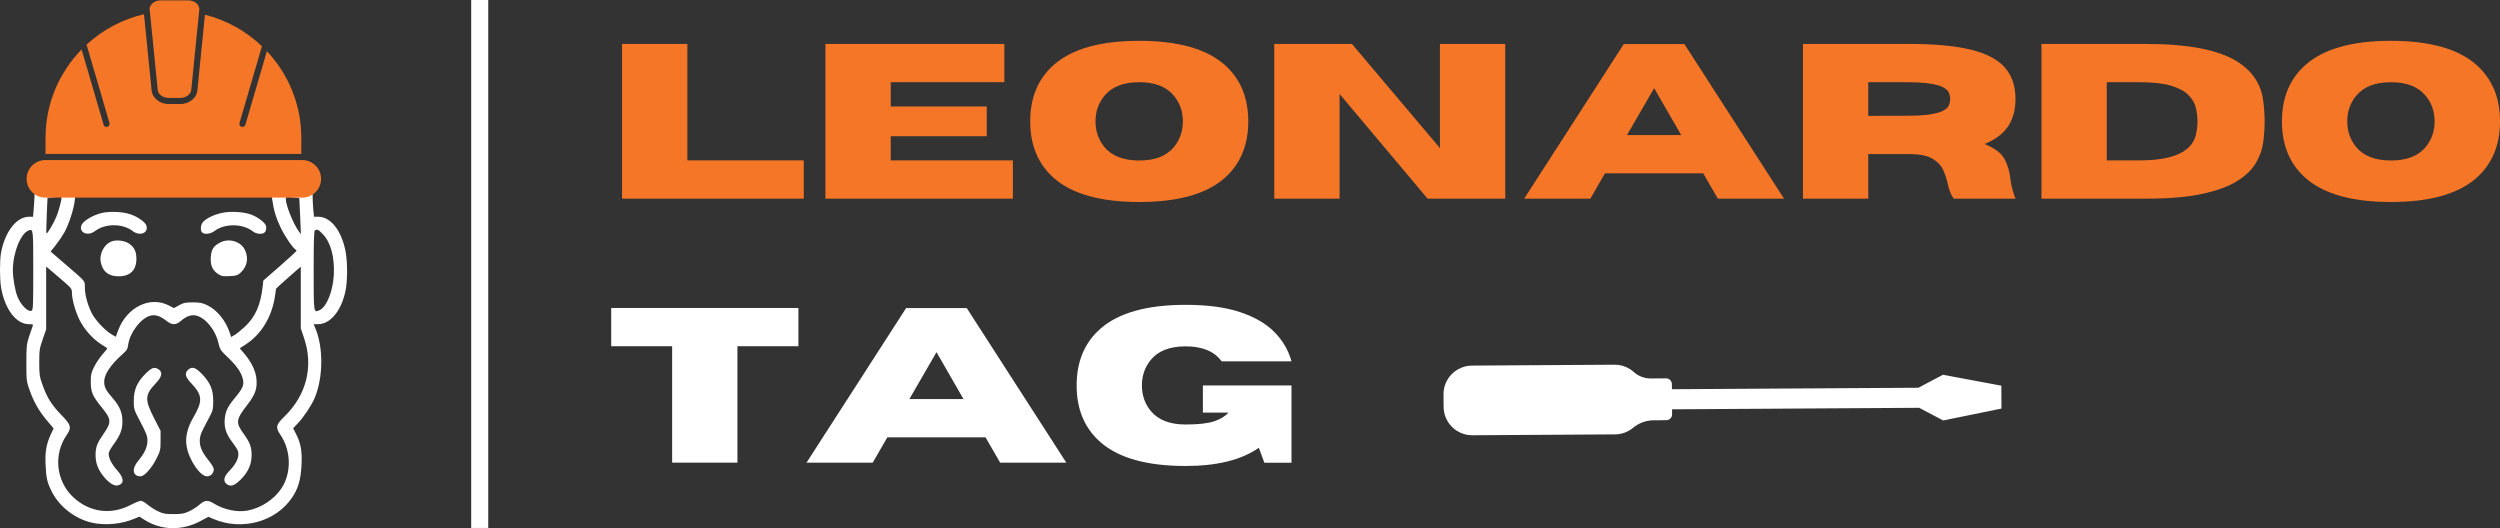 <?xml version="1.0" encoding="UTF-8"?> <svg xmlns="http://www.w3.org/2000/svg" width="213" height="45" viewBox="0 0 213 45" fill="none"><rect x="0" y="0" width="213" height="45" fill="#333333" stroke="none"/><path d="M41.598 44.982H40.146V0H41.598V44.982Z" fill="white"></path><path d="M139.14 36.447C139.633 36.034 140.257 35.812 140.9 35.807L141.968 35.802C142.239 35.799 142.461 35.581 142.462 35.308L142.459 34.873L163.512 34.745L165.561 35.824L170.525 34.81L170.513 32.859L165.536 31.93L163.449 33.036L142.447 33.161L142.444 32.726C142.442 32.457 142.222 32.237 141.948 32.236L140.662 32.245C140.127 32.251 139.605 32.063 139.211 31.704C138.772 31.311 138.188 31.067 137.554 31.073L125.42 31.148C124.069 31.158 122.978 32.251 122.989 33.595L122.996 34.668C123.006 36.011 124.106 37.095 125.457 37.084L137.583 37.009C138.178 37.011 138.716 36.798 139.14 36.447Z" fill="white"></path><path d="M68.481 16.926H52.999V3.743H58.563V13.665H68.481V16.926Z" fill="#F57627"></path><path d="M86.298 16.926H70.326V3.743H85.57V7.004H75.891V9.071H84.07V11.607H75.891V13.665H86.298V16.926Z" fill="#F57627"></path><path d="M97.065 17.21C93.786 17.21 91.373 16.54 89.826 15.199C88.457 14.011 87.774 12.391 87.774 10.339C87.774 8.294 88.457 6.678 89.826 5.49C91.373 4.149 93.786 3.478 97.065 3.478C100.341 3.478 102.754 4.149 104.301 5.49C105.669 6.678 106.353 8.294 106.353 10.339C106.353 12.391 105.669 14.011 104.301 15.199C102.754 16.54 100.341 17.21 97.065 17.21ZM97.065 13.674C98.407 13.674 99.392 13.291 100.022 12.526C100.528 11.908 100.781 11.179 100.781 10.339C100.781 9.501 100.528 8.775 100.022 8.163C99.392 7.391 98.407 7.004 97.065 7.004C95.721 7.004 94.731 7.391 94.097 8.163C93.591 8.775 93.338 9.501 93.338 10.339C93.338 11.179 93.591 11.908 94.097 12.526C94.731 13.291 95.721 13.674 97.065 13.674Z" fill="#F57627"></path><path d="M128.247 16.926H121.63L114.132 8.007V16.926H108.568V3.743H115.185L122.683 12.618V3.743H128.247V16.926Z" fill="#F57627"></path><path d="M151.999 16.926H146.361L145.112 14.767H136.745L135.499 16.926H129.858L138.346 3.755H143.511L151.999 16.926ZM143.236 11.506L140.934 7.51L138.621 11.506H143.236Z" fill="#F57627"></path><path d="M171.72 16.926H166.458C166.218 16.597 166.048 16.174 165.949 15.658C165.863 15.261 165.733 14.871 165.562 14.488C165.389 14.105 165.092 13.788 164.67 13.534C164.248 13.279 163.621 13.143 162.789 13.124H159.175V16.926H153.611V3.743H162.66C164.823 3.743 166.569 3.905 167.897 4.227C169.224 4.548 170.193 5.053 170.804 5.742C171.415 6.43 171.72 7.33 171.72 8.439C171.72 9.363 171.508 10.141 171.084 10.771C170.662 11.402 169.996 11.901 169.085 12.269C169.965 12.629 170.536 13.063 170.798 13.57C171.06 14.075 171.223 14.63 171.285 15.237C171.346 15.775 171.49 16.338 171.72 16.926ZM159.175 9.872L162.355 9.863C163.242 9.863 163.942 9.824 164.453 9.743C164.965 9.663 165.342 9.554 165.584 9.418C165.827 9.28 165.983 9.127 166.051 8.959C166.119 8.789 166.153 8.616 166.153 8.439C166.153 8.261 166.119 8.086 166.051 7.914C165.983 7.744 165.827 7.589 165.584 7.453C165.342 7.315 164.965 7.205 164.453 7.125C163.942 7.045 163.242 7.004 162.355 7.004H159.175V9.872Z" fill="#F57627"></path><path d="M182.806 16.926H173.933V3.743H182.806C186.436 3.743 189.047 4.249 190.636 5.26C191.918 6.075 192.648 7.183 192.826 8.584C192.906 9.191 192.947 9.776 192.947 10.339C192.947 10.896 192.908 11.481 192.831 12.091C192.754 12.7 192.549 13.29 192.215 13.862C191.883 14.435 191.355 14.951 190.631 15.412C189.906 15.871 188.915 16.239 187.655 16.513C186.395 16.789 184.779 16.926 182.806 16.926ZM182.28 13.665C185.108 13.665 186.707 12.955 187.077 11.533C187.176 11.136 187.226 10.738 187.226 10.339C187.226 9.934 187.174 9.535 187.072 9.142C186.971 8.747 186.755 8.389 186.425 8.068C186.095 7.745 185.6 7.487 184.94 7.294C184.281 7.101 183.395 7.004 182.28 7.004H179.497V13.665H182.28Z" fill="#F57627"></path><path d="M203.712 17.21C200.433 17.21 198.02 16.54 196.473 15.199C195.104 14.011 194.421 12.391 194.421 10.339C194.421 8.294 195.104 6.678 196.473 5.49C198.02 4.149 200.433 3.478 203.712 3.478C206.988 3.478 209.4 4.149 210.948 5.49C212.316 6.678 213 8.294 213 10.339C213 12.391 212.316 14.011 210.948 15.199C209.4 16.54 206.988 17.21 203.712 17.21ZM203.712 13.674C205.054 13.674 206.039 13.291 206.668 12.526C207.175 11.908 207.428 11.179 207.428 10.339C207.428 9.501 207.175 8.775 206.668 8.163C206.039 7.391 205.054 7.004 203.712 7.004C202.367 7.004 201.378 7.391 200.744 8.163C200.238 8.775 199.985 9.501 199.985 10.339C199.985 11.179 200.238 11.908 200.744 12.526C201.378 13.291 202.367 13.674 203.712 13.674Z" fill="#F57627"></path><path d="M62.829 39.417H57.267V29.498H52.075V26.24H68.024V29.498H62.829V39.417Z" fill="white"></path><path d="M90.849 39.417H85.213L83.965 37.258H75.601L74.355 39.417H68.716L77.201 26.248H82.367L90.849 39.417ZM82.089 34L79.79 30.004L77.479 34H82.089Z" fill="white"></path><path d="M101.015 39.702C97.738 39.702 95.327 39.031 93.781 37.69C92.413 36.504 91.729 34.888 91.729 32.841C91.729 30.791 92.413 29.172 93.781 27.984C95.327 26.643 97.738 25.972 101.015 25.972C102.881 25.972 104.434 26.181 105.671 26.598C106.91 27.014 107.883 27.581 108.59 28.301C109.295 29.021 109.778 29.849 110.036 30.786H104.084C103.463 29.935 102.44 29.509 101.015 29.509C99.673 29.509 98.684 29.892 98.05 30.657C97.544 31.275 97.291 32.003 97.291 32.841C97.291 33.681 97.544 34.407 98.05 35.019C98.684 35.785 99.673 36.167 101.015 36.167C102.1 36.167 102.915 36.075 103.46 35.889C104.005 35.701 104.403 35.457 104.656 35.156H102.486V32.841H110.036V39.425H107.726L107.253 38.149C105.78 39.184 103.701 39.702 101.015 39.702Z" fill="white"></path><path fill-rule="evenodd" clip-rule="evenodd" d="M12.217 14.125C11.037 14.248 9.052 14.635 7.798 14.986C6.123 15.456 5.124 15.646 3.975 15.713L2.965 15.772L2.962 16.235C2.96 16.49 2.926 17.096 2.888 17.582L2.817 18.466H2.479C1.406 18.466 0.424 19.727 0.088 21.537C-0.031 22.174 -0.029 23.816 0.091 24.5C0.415 26.349 1.375 27.615 2.455 27.619C2.8 27.621 2.845 27.642 2.785 27.779C2.747 27.867 2.61 28.264 2.481 28.663C2.266 29.326 2.245 29.521 2.246 30.929C2.247 32.41 2.258 32.501 2.523 33.246C2.884 34.26 3.33 35.038 4.013 35.842L4.567 36.495L4.345 36.975C3.947 37.837 3.835 38.461 3.881 39.564C3.931 40.762 4.023 41.146 4.467 41.988C5.108 43.203 6.417 44.203 7.787 44.523C8.938 44.791 10.34 44.666 11.449 44.195L11.871 44.016L12.314 44.294C13.754 45.198 15.506 45.236 17.077 44.396L17.755 44.034L18.189 44.218C20.582 45.234 23.435 44.479 24.841 42.457C25.399 41.655 25.622 40.911 25.686 39.643C25.748 38.417 25.636 37.781 25.211 36.951L24.975 36.489L25.39 36.049C25.887 35.523 26.537 34.545 26.804 33.92C27.538 32.206 27.565 29.605 26.866 27.961L26.722 27.621H27.093C28.137 27.621 29.075 26.491 29.434 24.802C29.623 23.912 29.618 22.247 29.424 21.325C29.056 19.58 28.154 18.466 27.108 18.466H26.751L26.693 17.854C26.66 17.517 26.633 16.956 26.632 16.608C26.631 16.259 26.6 15.928 26.563 15.873C26.525 15.818 26.071 15.75 25.535 15.72C24.419 15.657 23.689 15.516 21.919 15.021C20.27 14.559 19.19 14.343 17.66 14.166C16.337 14.014 13.488 13.992 12.217 14.125ZM13.498 15.166C11.678 15.302 10.002 15.59 8.281 16.063C7.676 16.229 7.012 16.41 6.805 16.464L6.428 16.563L6.364 17.129C6.285 17.833 5.845 19.165 5.472 19.825C5.317 20.1 4.994 20.573 4.753 20.878L4.315 21.433L5.492 22.447C7.352 24.048 7.228 23.904 7.228 24.465C7.228 25.078 7.431 25.867 7.779 26.608C8.068 27.223 8.931 28.156 9.53 28.5L9.864 28.692L10.055 28.174C10.788 26.181 12.768 25.195 14.376 26.021L14.821 26.25L15.258 26.006C15.631 25.798 15.801 25.763 16.427 25.763C17.044 25.763 17.242 25.803 17.681 26.016C18.502 26.416 19.24 27.33 19.58 28.369L19.691 28.71L19.974 28.551C20.129 28.463 20.517 28.152 20.835 27.86C21.742 27.029 22.201 26.007 22.378 24.424L22.436 23.9L23.848 22.67C24.625 21.994 25.26 21.407 25.26 21.366C25.26 21.325 25.227 21.277 25.186 21.261C24.98 21.177 24.271 20.139 23.925 19.418C23.524 18.58 23.308 17.873 23.2 17.039C23.139 16.575 23.13 16.563 22.757 16.465C22.548 16.41 21.944 16.244 21.416 16.096C20.173 15.75 18.956 15.498 17.748 15.339C16.743 15.206 14.294 15.107 13.498 15.166ZM4.517 16.81L4.048 16.843L3.982 18.341C3.946 19.165 3.935 19.858 3.959 19.882C4.025 19.947 4.54 19.083 4.79 18.49C4.911 18.202 5.072 17.692 5.149 17.355C5.277 16.791 5.276 16.745 5.136 16.76C5.053 16.77 4.775 16.792 4.517 16.81ZM24.345 16.913C24.345 17.462 24.951 18.995 25.443 19.689L25.636 19.961L25.574 18.42C25.54 17.573 25.507 16.875 25.5 16.869C25.494 16.863 25.231 16.837 24.917 16.81C24.423 16.767 24.345 16.782 24.345 16.913ZM8.637 18.154C7.921 18.33 7.131 18.796 6.964 19.141C6.654 19.781 7.446 20.176 8.08 19.697C8.97 19.024 10.425 19.022 11.312 19.691C11.925 20.154 12.678 19.846 12.471 19.216C12.368 18.902 11.674 18.426 11.04 18.234C10.355 18.026 9.301 17.991 8.637 18.154ZM18.888 18.142C18.24 18.288 17.639 18.572 17.33 18.878C17.093 19.113 17.034 19.62 17.223 19.807C17.413 19.995 17.942 19.934 18.27 19.686C19.154 19.018 20.676 19.036 21.56 19.724C21.893 19.983 22.469 19.987 22.608 19.73C22.663 19.628 22.695 19.436 22.68 19.303C22.643 18.992 21.933 18.451 21.291 18.245C20.634 18.035 19.564 17.989 18.888 18.142ZM2.468 19.624C1.775 19.843 1.095 21.531 1.095 23.032C1.095 23.713 1.292 24.813 1.503 25.313C1.798 26.012 2.386 26.593 2.684 26.48C2.82 26.429 2.834 26.093 2.834 23.043C2.834 19.541 2.831 19.509 2.468 19.624ZM26.839 19.613C26.75 19.649 26.724 20.42 26.724 23.041C26.724 26.724 26.715 26.658 27.231 26.425C27.823 26.157 28.364 24.822 28.439 23.441C28.522 21.924 28.182 20.649 27.508 19.953C27.126 19.557 27.061 19.525 26.839 19.613ZM9.571 20.549C8.879 20.767 8.423 21.63 8.597 22.391C8.774 23.167 9.267 23.541 10.111 23.541C11.09 23.541 11.62 23.022 11.621 22.064C11.622 21.447 11.465 21.102 11.037 20.779C10.69 20.517 10.01 20.411 9.571 20.549ZM18.767 20.658C18.187 20.957 17.998 21.256 17.96 21.934C17.921 22.614 18.102 23.026 18.578 23.344C18.856 23.529 18.986 23.553 19.558 23.525C20.141 23.497 20.25 23.462 20.507 23.223C21.058 22.71 21.194 22.007 20.875 21.312C20.537 20.576 19.53 20.263 18.767 20.658ZM3.933 28.064L3.639 28.907C3.37 29.681 3.345 29.845 3.344 30.884C3.344 31.921 3.368 32.084 3.628 32.811C4.013 33.887 4.397 34.498 5.237 35.364C6.068 36.222 6.118 36.425 5.664 37.09C4.541 38.738 4.782 40.984 6.228 42.35C7.605 43.65 9.448 43.901 11.139 43.019C11.51 42.826 11.898 42.668 12 42.668C12.103 42.668 12.357 42.812 12.565 42.988C12.773 43.164 13.171 43.419 13.449 43.554C13.886 43.767 14.069 43.801 14.779 43.801C15.478 43.801 15.681 43.764 16.118 43.562C16.401 43.43 16.797 43.175 16.998 42.995C17.434 42.605 17.71 42.581 18.203 42.889C19.063 43.426 20.225 43.671 21.104 43.499C22.267 43.272 23.381 42.532 23.997 41.58C24.848 40.263 24.802 38.373 23.885 37.034C23.46 36.413 23.509 36.191 24.218 35.504C26.11 33.672 26.727 31.228 25.909 28.809L25.626 27.973V22.715L24.573 23.636C23.994 24.143 23.521 24.576 23.521 24.599C23.521 24.621 23.475 24.933 23.419 25.292C23.148 27.026 22.254 28.488 20.946 29.338L20.43 29.674L20.84 30.162C21.442 30.879 21.797 31.634 21.852 32.309C21.919 33.136 21.748 33.613 21.068 34.496C20.086 35.771 20.06 35.992 20.783 36.992C21.293 37.698 21.433 38.078 21.437 38.775C21.442 39.552 21.14 40.23 20.514 40.85C19.984 41.374 19.684 41.483 19.355 41.271C18.983 41.029 19.044 40.628 19.53 40.133C20.227 39.423 20.468 38.767 20.211 38.288C20.152 38.179 19.952 37.886 19.765 37.637C19.273 36.98 19.097 36.448 19.144 35.76C19.192 35.06 19.379 34.661 20.025 33.886C20.7 33.076 20.819 32.783 20.686 32.262C20.545 31.708 20.14 31.135 19.383 30.418C18.794 29.86 18.738 29.774 18.611 29.224C18.358 28.123 17.542 27.107 16.738 26.893C16.318 26.781 15.891 26.927 15.406 27.349C14.999 27.703 14.645 27.704 14.202 27.353C13.651 26.916 13.236 26.782 12.797 26.899C12.002 27.112 11.06 28.348 10.924 29.358C10.872 29.75 10.807 29.855 10.382 30.23C9.425 31.076 8.876 31.91 8.876 32.516C8.876 32.973 9.02 33.258 9.569 33.886C10.201 34.61 10.43 35.148 10.43 35.915C10.43 36.617 10.245 37.09 9.654 37.898C9.476 38.141 9.306 38.438 9.275 38.559C9.19 38.896 9.471 39.5 9.975 40.059C10.581 40.733 10.605 41.216 10.039 41.357C9.712 41.438 9.228 41.117 8.759 40.507C8.328 39.947 8.143 39.428 8.143 38.772C8.143 38.087 8.262 37.776 8.845 36.929C9.514 35.959 9.493 35.721 8.654 34.692C7.887 33.752 7.74 33.411 7.735 32.559C7.732 31.919 7.766 31.762 8.025 31.245C8.187 30.922 8.511 30.441 8.745 30.177C8.98 29.913 9.157 29.685 9.138 29.671C9.12 29.656 8.867 29.491 8.577 29.303C7.898 28.863 7.231 28.119 6.818 27.34C6.457 26.659 6.13 25.529 6.129 24.955C6.128 24.601 6.09 24.552 5.285 23.859C4.821 23.46 4.327 23.038 4.187 22.922L3.933 22.71V28.064ZM12.412 31.827C11.687 32.545 11.402 33.188 11.397 34.12C11.393 34.86 11.395 34.868 11.978 35.977C12.47 36.914 12.563 37.164 12.563 37.546C12.563 38.084 12.319 38.615 11.776 39.261C11.201 39.945 11.297 40.583 11.976 40.583C12.302 40.583 12.927 39.882 13.341 39.054C13.659 38.416 13.681 38.317 13.681 37.539V36.706L13.108 35.585C12.321 34.046 12.343 33.63 13.265 32.664C13.795 32.109 13.879 31.725 13.523 31.478C13.171 31.234 12.937 31.307 12.412 31.827ZM16.015 31.518C15.714 31.816 15.785 32.114 16.278 32.634C17.259 33.67 17.293 34.162 16.476 35.561C15.96 36.444 15.769 37.262 15.901 38.026C16.104 39.196 17.048 40.583 17.643 40.583C17.962 40.583 18.212 40.314 18.212 39.972C18.212 39.858 18.02 39.532 17.787 39.247C16.942 38.22 16.814 37.495 17.31 36.549C17.467 36.25 17.724 35.761 17.881 35.462C18.135 34.977 18.166 34.833 18.166 34.147C18.166 33.185 17.91 32.583 17.185 31.842C16.64 31.284 16.336 31.201 16.015 31.518Z" fill="white"></path><path d="M25.672 11.749C25.672 8.893 24.558 6.296 22.739 4.362L20.908 10.626C20.875 10.74 20.77 10.813 20.657 10.813C20.633 10.813 20.608 10.81 20.584 10.803C20.445 10.763 20.366 10.619 20.406 10.481L22.318 3.939C20.98 2.662 19.317 1.72 17.462 1.252L16.824 7.622C16.805 8.308 16.158 8.863 15.365 8.863H14.368C13.576 8.863 12.928 8.308 12.91 7.622L12.267 1.211C10.407 1.647 8.731 2.555 7.375 3.803L9.328 10.481C9.368 10.619 9.288 10.764 9.149 10.803C9.125 10.81 9.101 10.813 9.077 10.813C8.963 10.813 8.859 10.74 8.826 10.626L6.952 4.215C5.051 6.164 3.879 8.82 3.879 11.749V13.116H25.672V11.749ZM14.368 8.343H15.365C15.882 8.343 16.301 8.007 16.301 7.592L16.984 0.784C16.984 0.37 16.565 0.035 16.048 0.035H13.686C13.168 0.035 12.749 0.37 12.749 0.784L13.432 7.592C13.432 8.007 13.851 8.343 14.368 8.343ZM25.746 13.636H3.878C2.988 13.636 2.266 14.352 2.266 15.237C2.266 16.121 2.988 16.838 3.878 16.838H25.746C26.635 16.838 27.357 16.121 27.357 15.237C27.357 14.352 26.635 13.636 25.746 13.636Z" fill="#F57627"></path></svg> 